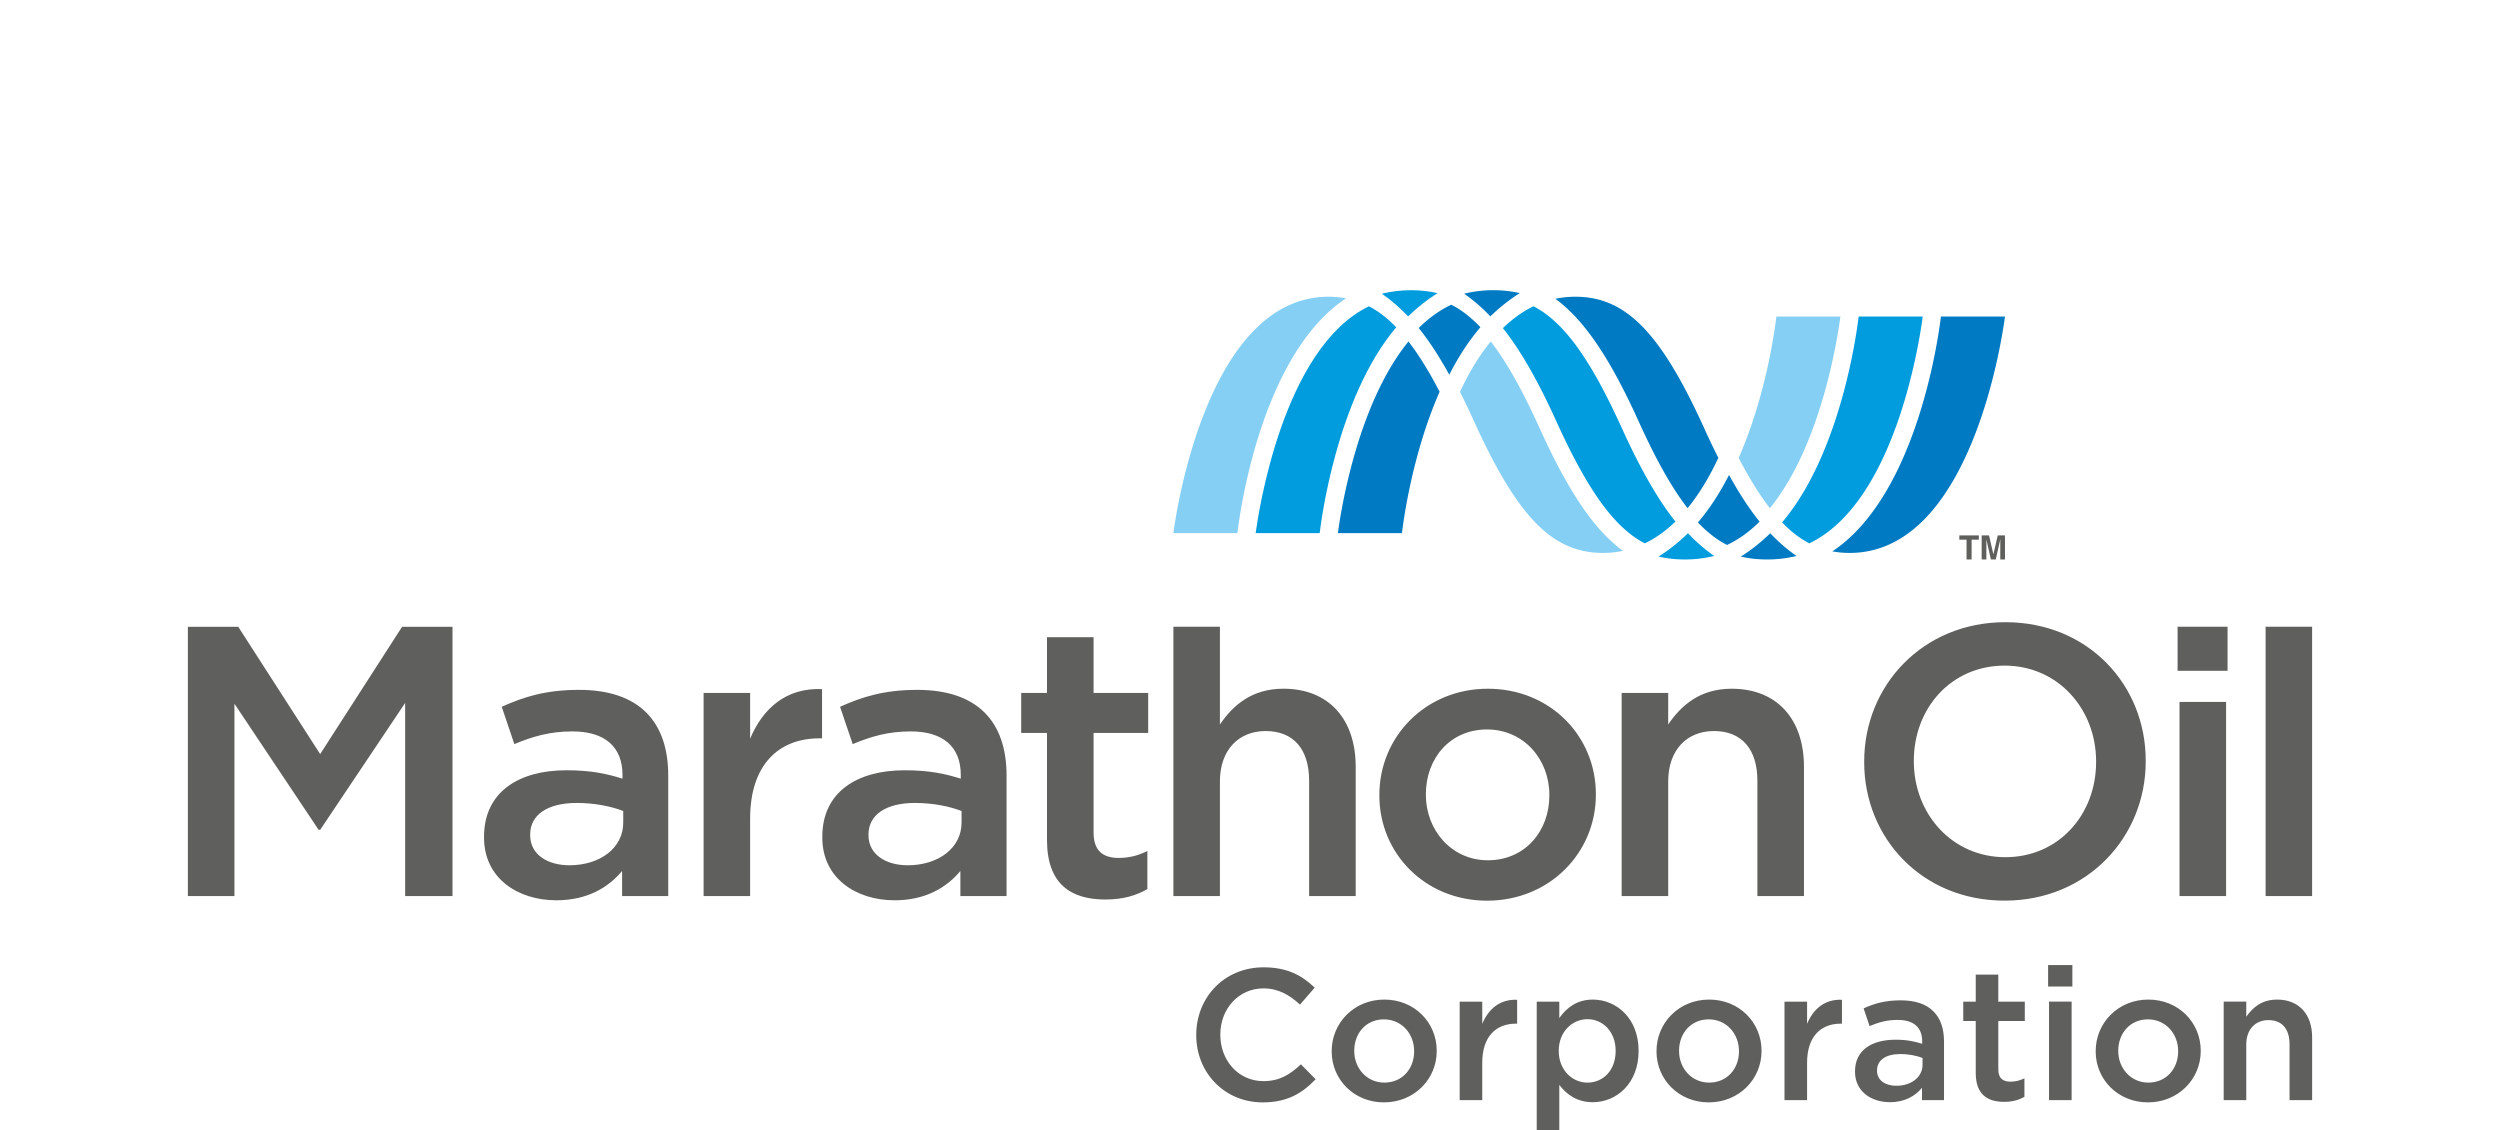 <svg xmlns="http://www.w3.org/2000/svg" height="1130" viewBox="45.854 -34.964 524.877 279.209" width="2500"><path d="m488.379 97.323v1.057h-1.784v4.896h-1.252v-4.896h-1.788v-1.057zm3.596 4.676-1.083-4.676h-1.813v5.953h1.16v-4.027l-.004-.484-.004-.486 1.122 4.997h1.207l1.125-4.997v.486l-.009.484v4.027h1.16v-5.953h-1.788zm-446.121 17.912h12.446l20.242 31.448 20.24-31.448h12.459v66.531h-11.702v-47.716l-20.997 31.351h-.381l-20.804-31.165v47.53h-11.503zm107.29 66.527h11.402v-29.758c0-13.396-7.217-21.188-22.047-21.188-8.174 0-13.594 1.71-19.096 4.177l3.12 9.223c4.572-1.898 8.76-3.135 14.366-3.135 7.978 0 12.351 3.805 12.351 10.736v.943c-3.898-1.224-7.793-2.078-13.875-2.078-11.681 0-20.335 5.316-20.335 16.439v.182c0 10.085 8.364 15.505 17.862 15.505 7.604 0 12.833-3.133 16.253-7.238v6.192m.284-18.162c0 6.278-5.701 10.556-13.305 10.556-5.42 0-9.692-2.672-9.692-7.421v-.19c0-4.845 4.272-7.788 11.501-7.788 4.464 0 8.55.848 11.495 1.991v2.852zm19.853-32.023v50.189h11.497v-19.122c0-13.296 7.031-19.849 17.101-19.849h.67v-12.165c-8.835-.385-14.632 4.75-17.771 12.256v-11.309zm63.447 50.185h11.413v-29.758c0-13.396-7.225-21.188-22.054-21.188-8.172 0-13.592 1.71-19.09 4.177l3.124 9.223c4.568-1.898 8.745-3.135 14.357-3.135 7.978 0 12.349 3.805 12.349 10.736v.943c-3.896-1.224-7.792-2.078-13.873-2.078-11.686 0-20.344 5.316-20.344 16.439v.182c0 10.085 8.364 15.505 17.875 15.505 7.589 0 12.827-3.133 16.243-7.238zm.292-18.162c0 6.278-5.699 10.556-13.305 10.556-5.416 0-9.692-2.672-9.692-7.421v-.19c0-4.845 4.276-7.788 11.489-7.788 4.477 0 8.563.848 11.508 1.991zm21.108 4.278c0 11.026 5.991 14.74 14.455 14.74 4.276 0 7.506-.96 10.352-2.566v-9.421c-2.264 1.144-4.551 1.71-7.113 1.71-3.896 0-6.179-1.799-6.179-6.268v-24.616h13.491v-9.884h-13.491v-13.773h-11.514v13.773h-6.373v9.884h6.373v26.421m31.234-52.656v66.54h11.493v-28.321c0-7.802 4.655-12.451 11.314-12.451 6.84 0 10.731 4.463 10.731 12.256v28.516h11.506v-31.94c0-11.689-6.562-19.291-17.875-19.291-7.787 0-12.442 4.09-15.676 8.84v-24.148h-11.493m50.892 41.729c0 14.26 11.305 25.954 26.606 25.954 15.486 0 26.889-11.888 26.889-26.148v-.187c0-14.347-11.303-26.036-26.694-26.036-15.396 0-26.801 11.876-26.801 26.223zm42.002 0c0 8.649-5.896 15.97-15.201 15.97-8.939 0-15.311-7.419-15.311-16.164v-.187c0-8.74 5.9-15.97 15.116-15.97 9.022 0 15.396 7.324 15.396 16.156zm17.862-25.375v50.189h11.504v-28.326c0-7.802 4.652-12.451 11.303-12.451 6.849 0 10.736 4.463 10.736 12.256v28.52h11.506v-31.94c0-11.693-6.566-19.291-17.879-19.291-7.783 0-12.442 4.086-15.666 8.836v-7.793zm59.931 17.097c0 18.729 14.258 34.221 34.69 34.221 20.422 0 34.872-15.689 34.872-34.407v-.194c0-18.716-14.247-34.2-34.69-34.2-20.424 0-34.872 15.674-34.872 34.395zm57.302 0c0 12.926-9.216 23.485-22.43 23.485-13.198 0-22.607-10.749-22.607-23.671v-.194c0-12.918 9.214-23.47 22.426-23.47 13.209 0 22.611 10.742 22.611 23.664zm20.135-22.567h12.347v-10.884h-12.347zm.479 7.696h11.504v47.958h-11.504zm21.27 47.959h11.491v-66.54h-11.491z" fill="#5f5f5e"></path><path d="m332.019 38.749a23.101 23.101 0 0 0 -4.304-.393c-29.763 0-37.612 52.846-38.356 58.405h15.822c.338-2.907 5.325-43.757 26.838-58.012" fill="#86cff4"></path><path d="m340.875 37.611c2.3-.573 4.71-.871 7.253-.871 2.264 0 4.424.252 6.511.719-2.619 1.636-5.04 3.572-7.278 5.754-2.116-2.213-4.264-4.078-6.486-5.602m3.549 8.29c-2.193-2.27-4.4-3.974-6.73-5.187-21.317 10.26-27.365 51.271-28.002 56.046h15.82c.281-2.399 4.095-33.364 18.912-50.859" fill="#009cde"></path><path d="m349.976 46.088c2.416-2.383 5.09-4.365 8.056-5.767 2.485 1.272 4.87 3.111 7.199 5.572-2.995 3.479-5.527 7.493-7.7 11.728-2.512-4.564-5.015-8.396-7.555-11.533m11.231-8.477a29.704 29.704 0 0 1 7.25-.871c2.26 0 4.421.252 6.507.719-2.615 1.636-5.035 3.572-7.278 5.754-2.116-2.213-4.269-4.078-6.479-5.602m-6.059 24.212c-2.661-5.082-5.181-9.155-7.7-12.402-12.793 15.653-16.828 42.693-17.438 47.34h15.831c.195-1.659 2.273-18.932 9.307-34.938" fill="#007ac2"></path><path d="m438.355 43.251c-.272 2.363-2.391 19.179-9.315 34.933 2.657 5.09 5.181 9.16 7.705 12.423 12.818-15.706 16.828-42.706 17.424-47.356zm-58.456 27.677c-4.382-9.658-8.239-16.507-12.123-21.513-2.777 3.403-5.333 7.586-7.601 12.434a207.04 207.04 0 0 1 3.458 7.244c10.768 23.736 19.395 32.563 31.852 32.563 1.695 0 3.354-.173 4.956-.512-7.07-5.167-13.438-14.54-20.542-30.216" fill="#86cff4"></path><path d="m400.219 70.928c-7.823-17.251-14.367-26.305-21.869-30.218-2.659 1.285-5.209 3.104-7.568 5.407 4.294 5.386 8.614 12.905 13.183 22.976 7.827 17.238 14.367 26.298 21.874 30.204 2.663-1.276 5.208-3.092 7.575-5.398-4.31-5.391-8.626-12.91-13.195-22.971m9.018 31.633c2.603-1.632 5.027-3.577 7.273-5.762 2.112 2.211 4.272 4.082 6.49 5.605a30.047 30.047 0 0 1 -7.257.871c-2.264 0-4.424-.23-6.506-.714m49.442-59.31c-.28 2.425-4.064 33.335-18.912 50.859 2.194 2.283 4.401 3.974 6.727 5.187 21.199-10.19 27.2-49.816 28.022-56.046z" fill="#009cde"></path><path d="m418.965 94.123c2.986-3.475 5.527-7.494 7.691-11.723 2.524 4.568 5.019 8.385 7.551 11.524-2.403 2.395-5.068 4.363-8.039 5.767-2.498-1.269-4.87-3.112-7.203-5.568m24.364 8.281a30.028 30.028 0 0 1 -7.254.871c-2.26 0-4.425-.234-6.518-.714 2.61-1.627 5.044-3.577 7.282-5.762 2.108 2.211 4.26 4.081 6.49 5.605m-22.77-31.476c-10.776-23.741-19.409-32.572-31.852-32.572-1.687 0-3.347.173-4.961.512 7.074 5.172 13.441 14.541 20.551 30.226 4.369 9.641 8.227 16.494 12.122 21.51 2.766-3.384 5.321-7.568 7.598-12.438a191.958 191.958 0 0 1 -3.458-7.238m58.447-27.677c-.334 2.936-5.403 43.815-26.829 58.021 1.372.254 2.784.385 4.287.385 29.862 0 37.637-52.846 38.377-58.405h-15.835" fill="#007ac2"></path><path d="m295.01 220.828v-.096c0-9.174 6.87-16.684 16.64-16.684 5.948 0 9.546 2.074 12.632 5.022l-3.64 4.194c-2.581-2.393-5.353-4.008-9.039-4.008-6.13 0-10.647 5.069-10.647 11.385v.091c0 6.316 4.473 11.438 10.647 11.438 3.964 0 6.502-1.566 9.268-4.152l3.642 3.689c-3.365 3.502-7.054 5.718-13.093 5.718-9.403.001-16.41-7.332-16.41-16.597m33.464 4.01c0 6.912 5.483 12.583 12.909 12.583 7.515 0 13.046-5.762 13.046-12.676v-.093c0-6.963-5.487-12.634-12.955-12.634-7.469 0-13 5.767-13 12.728zm20.377 0c0 4.194-2.857 7.696-7.377 7.696-4.334 0-7.422-3.549-7.422-7.789v-.093c0-4.241 2.857-7.745 7.331-7.745 4.38 0 7.468 3.549 7.468 7.838zm11.25-12.309v24.343h5.58v-9.27c0-6.453 3.412-9.63 8.295-9.63h.325v-5.902c-4.286-.186-7.1 2.304-8.62 5.944v-5.485zm19.039 0v31.716h5.576v-11.153c1.706 2.255 4.243 4.287 8.299 4.287 5.763 0 11.295-4.563 11.295-12.634v-.089c0-8.117-5.574-12.633-11.295-12.633-3.965 0-6.498 2.025-8.299 4.562v-4.056zm19.5 12.216c0 4.798-3.135 7.793-6.963 7.793-3.779 0-7.098-3.135-7.098-7.793v-.089c0-4.659 3.318-7.794 7.098-7.794s6.963 3.09 6.963 7.794zm10.096.093c0 6.912 5.483 12.583 12.905 12.583 7.515 0 13.047-5.762 13.047-12.676v-.093c0-6.963-5.485-12.634-12.952-12.634-7.468 0-13 5.767-13 12.728zm20.376 0c0 4.194-2.856 7.696-7.376 7.696-4.333 0-7.426-3.549-7.426-7.789v-.093c0-4.241 2.858-7.745 7.331-7.745 4.38 0 7.471 3.549 7.471 7.838zm11.247-12.309v24.343h5.581v-9.27c0-6.453 3.411-9.63 8.299-9.63h.321v-5.902c-4.287-.186-7.101 2.304-8.62 5.944v-5.485zm17.425 17.329c0 4.889 4.056 7.517 8.624 7.517 3.731 0 6.268-1.568 7.927-3.547v3.04h5.441v-14.429c0-3.181-.831-5.762-2.628-7.515-1.706-1.75-4.424-2.718-8.068-2.718-3.875 0-6.5.782-9.174 1.983l1.476 4.375c2.213-.917 4.238-1.52 6.961-1.52 3.919 0 6.039 1.846 6.039 5.304v.599c-1.892-.599-3.826-1.013-6.545-1.013-5.948 0-10.053 2.579-10.053 7.838zm16.688-1.748c0 3.086-2.813 5.208-6.498 5.208-2.674 0-4.752-1.338-4.752-3.688v-.091c0-2.537 2.124-4.057 5.718-4.057 2.214 0 4.105.41 5.532.966zm13.14 2.03c0 5.348 2.904 7.148 7.01 7.148 2.115 0 3.64-.465 5.02-1.247v-4.568c-1.104.554-2.211.831-3.453.831-1.893 0-3-.873-3-3.037v-11.945h6.545v-4.792h-6.545v-6.685h-5.576v6.685h-3.086v4.792h3.086v12.818m17.882-21.346h5.997v-5.3h-5.997zm.23 28.078h5.58v-24.343h-5.58zm11.525-12.034c0 6.912 5.483 12.583 12.909 12.583 7.515 0 13.047-5.762 13.047-12.676v-.093c0-6.963-5.483-12.634-12.956-12.634-7.468 0-13 5.767-13 12.728zm20.377 0c0 4.194-2.858 7.696-7.378 7.696-4.333 0-7.421-3.549-7.421-7.789v-.093c0-4.241 2.857-7.745 7.33-7.745 4.38 0 7.469 3.549 7.469 7.838zm11.25-12.309v24.343h5.58v-13.74c0-3.779 2.26-6.039 5.485-6.039 3.316 0 5.208 2.169 5.208 5.948v13.831h5.581v-15.537c0-5.625-3.184-9.312-8.667-9.312-3.779 0-6.039 1.983-7.607 4.238v-3.732z" fill="#5f5f5e"></path></svg>